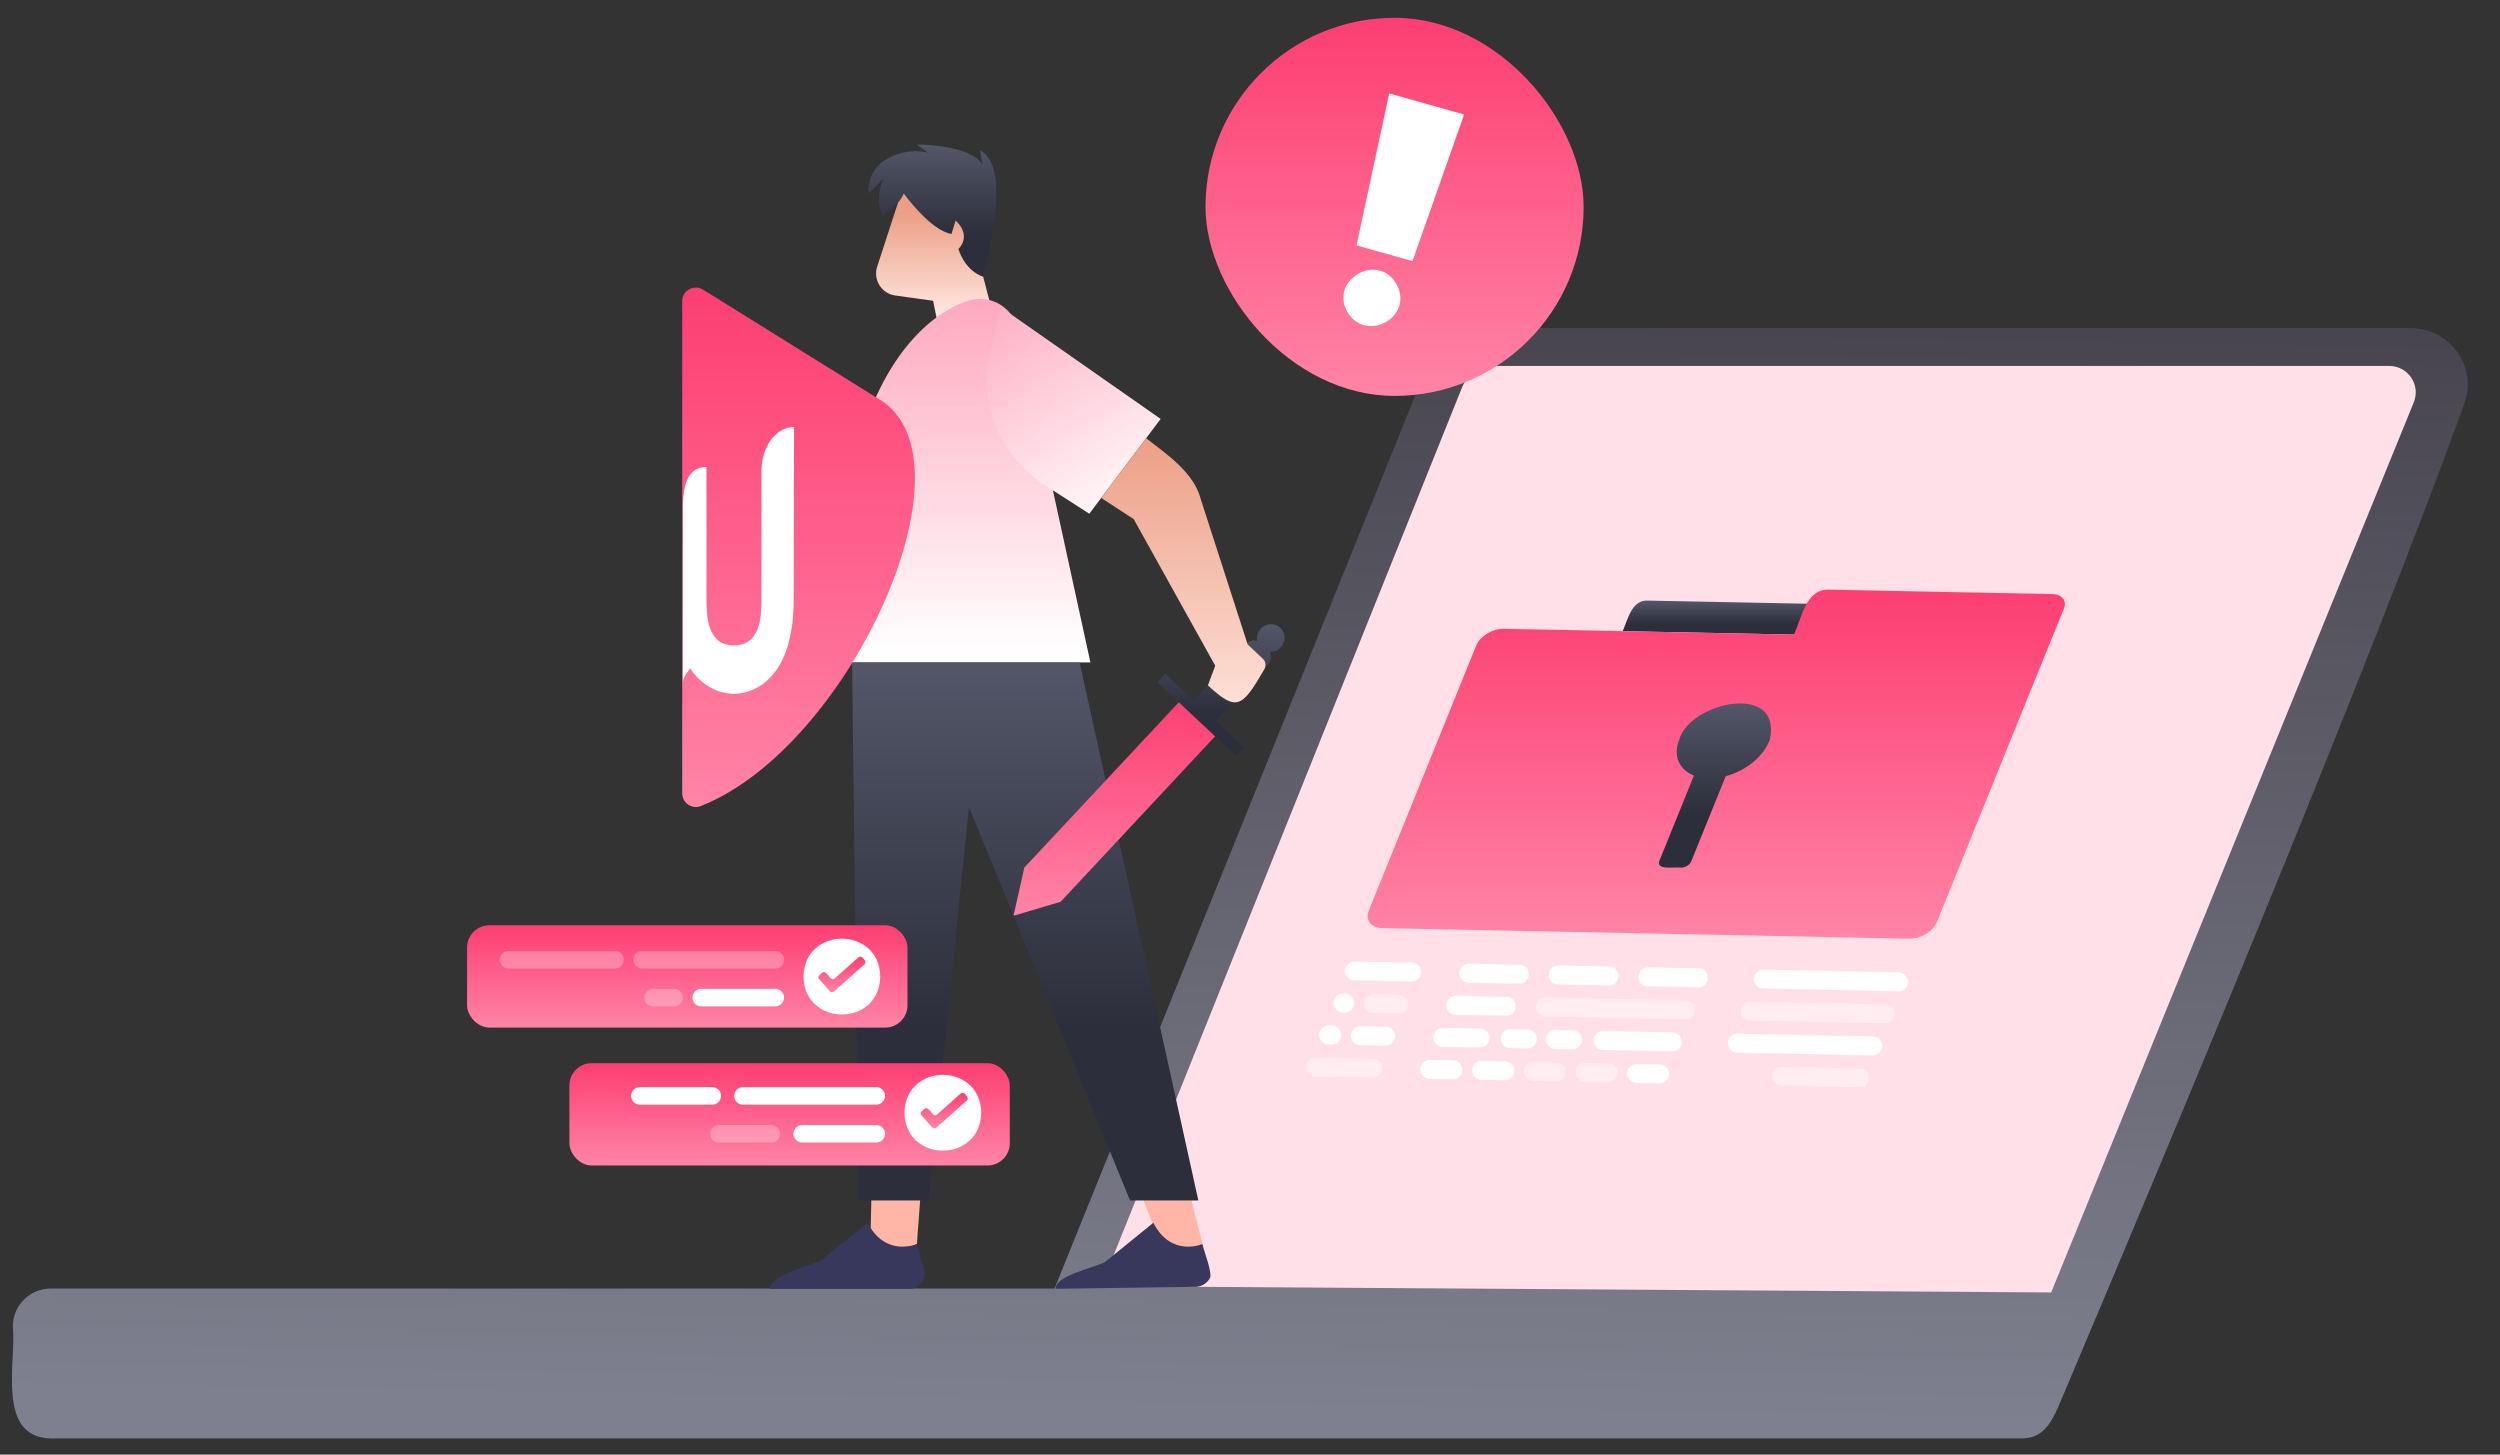<svg xmlns="http://www.w3.org/2000/svg" xmlns:xlink="http://www.w3.org/1999/xlink" width="562" height="327" fill="none" xmlns:v="https://vecta.io/nano"><rect width="100%" height="100%" fill="#333333" stroke="none"/><style><![CDATA[.B{fill:#fff}.C{fill-opacity:.41}.D{fill-opacity:.27}]]></style><path d="M11.391 289.662H237.06L319.41 85.79c2.944-7.28 9.987-12.051 17.829-12.051h204.593c8.908 0 15.183 8.698 12.14 17.071-27.74 76.313-86.5 213.981-90.97 224.746-1.981 4.771-4.045 7.804-8.502 7.804H11.419c-12.381-.221-7.704-17.456-8.529-25.122-.028-4.743 3.797-8.576 8.502-8.576z" fill="url(#A)"/><path d="M247.543 289.138l81.112-202.024c1.183-2.923 4.017-4.854 7.153-4.854H537.1c4.237 0 7.126 4.302 5.503 8.218l-81.496 200.066-213.564-1.406z" fill="#ffe0e9"/><path d="M206.108 279.651l.908-12.05h-11.089l-.22 9.651c.028 0 5.118 5.736 10.401 2.399z" fill="#ffb6a6"/><path d="M206.107 279.651s-7.016 3.089-11.06-4.77l-10.456 8.438c-2.586 1.241-11.776 3.53-11.5 6.398h31.861c1.513-.166 3.384-2.317 2.889-3.833 0-.111-1.734-6.233-1.734-6.233z" fill="#38385c"/><path d="M270.325 279.651l-3.026-12.05h-11.088l3.714 9.651c.027 0 5.09 5.736 10.4 2.399z" fill="#ffb6a6"/><path d="M270.325 279.651s-7.016 3.089-11.061-4.77l-10.923 8.879c-2.586 1.241-11.281 3.116-11.005 5.957l31.613-.441c1.128-.056 2.421-.828 2.972-1.848.853-1.02-1.486-6.618-1.596-7.777z" fill="#38385c"/><path d="M202.558 43.46l-5.366 16.463c-.963 2.978.991 6.094 4.073 6.508l8.501 1.186 2.807 13.871h13.482l-9.933-38.028h-13.564z" fill="url(#B)"/><path d="M203.136 43.46s5.97 8.356 10.758 9.128l.935-3.006s3.715 3.061.633 6.398c0 0 1.238 4.688 5.53 6.232.468-3.033 6.906-24.24-.66-28.459l.523 3.364c-1.403-3.006-8.089-4.55-14.83-4.633l2.669 1.848c-5.173-1.379-14.088 1.406-13.4 9.128l3.412-3.447s-2.256 3.723-.358 8.521c.055 0 4.21-2.813 4.788-5.074z" fill="url(#C)"/><path d="M217.856 67.562c-12.272 3.695-32.824 24.047-28.037 81.35h55.303l-16.371-75.118a8.69 8.69 0 0 0-10.895-6.232z" fill="url(#D)"/><path d="M191.552 148.94l1.43 120.922h15.738l9.107-88.437 36.209 88.437h15.353L242.7 148.94h-51.148z" fill="url(#E)"/><path d="M225.064 69.106l35.851 25.067-16.041 21.317-10.168-6.542a28 28 0 0 1-12.016-30.33l2.374-9.511z" fill="url(#F)"/><path d="M273.983 164.631l-8.171-7.639-35.548 38.055-2.421 10.81 10.592-3.143 35.548-38.083z" fill="url(#G)"/><path d="M277.808 169.898l-17.636-16.546 1.761-1.903 6.41 6.012 11.941-12.796a2.23 2.23 0 0 1 2.394-.551c-.77-2.813 2.999-5.074 5.118-2.951 2.173 1.903.385 5.736-2.421 5.322.522.828.467 1.931-.248 2.703l-11.941 12.795 6.411 6.012-1.789 1.903z" fill="url(#H)"/><path d="M247.543 111.932l10.097-13.429c4.623 3.612 10.758 7.693 12.299 13.733l10.538 32.65 3.384 3.171c.716.662.826 1.738.275 2.537-4.897 8.411-6.108 9.514-12.601 3.475l1.651-4.412-18.325-32.954-7.318-4.771z" fill="url(#I)"/><path d="M158.04 65.108l39.922 24.846c22.067 13.954-6.961 77.848-40.225 91.167-2.036.965-4.375-.524-4.375-2.785V67.728c-.027-2.399 2.614-3.888 4.678-2.62z" fill="url(#J)"/><path d="M178.5 96c-4.053 0-7.321 4.405-7.321 9.869v28.583a45.02 45.02 0 0 1-.152 3.654c-.101 1.229-.354 2.356-.759 3.381s-1.014 1.878-1.824 2.561-1.976 1.024-3.445 1.024-2.634-.341-3.445-1.024a6.34 6.34 0 0 1-1.823-2.561c-.406-1.025-.659-2.152-.76-3.381s-.152-2.459-.152-3.654v-29.471c-4.053 0-5.302 3.738-5.302 9.202v39.776s-.236-1.237 1.021-2.876c.203-.274.405-.547.608-.854.203.307.405.58.608.854.81 1.024 1.646 1.844 2.482 2.492a11.55 11.55 0 0 0 6.712 2.425c2.559-.102 4.813-.922 6.789-2.425a13.68 13.68 0 0 0 2.457-2.492c.81-1.025 1.519-2.288 2.153-3.825s1.139-3.347 1.519-5.464.558-4.542.558-7.376L178.5 96z" class="B"/><rect x="271" y="4" width="85" height="85" rx="42.5" fill="url(#K)"/><g class="B"><path d="M313.947 63.909c-4.099-7.28-15.078-1.131-11.088 6.15 4.155 7.17 15.05 1.269 11.088-6.15zm15.188-38.166L312.296 21l-7.346 34.167 12.574 3.53 11.611-32.954zm65.278 193.552a2.13 2.13 0 0 0 1.928 2.923l30.42.624c.883.018 1.684-.511 2.015-1.329a2.13 2.13 0 0 0-1.928-2.924l-30.42-.623c-.882-.018-1.684.51-2.015 1.329z"/><path d="M391.495 226.505a2.14 2.14 0 0 0 1.943 2.936l30.408.599c.882.018 1.683-.511 2.014-1.329a2.13 2.13 0 0 0-1.929-2.924l-30.407-.624a2.14 2.14 0 0 0-2.029 1.342z" class="C"/><path d="M388.581 233.716c-.559 1.381.439 2.893 1.929 2.922l30.42.6c.881.017 1.682-.511 2.013-1.329a2.13 2.13 0 0 0-1.929-2.922l-30.421-.6c-.881-.017-1.682.511-2.012 1.329z"/><path d="M398.486 241.162c-.558 1.381.439 2.893 1.929 2.922l17.598.351c.882.018 1.683-.511 2.014-1.329a2.13 2.13 0 0 0-1.929-2.923l-17.599-.35c-.881-.018-1.683.511-2.013 1.329z" class="C"/><path d="M368.496 218.796c-.559 1.381.44 2.893 1.93 2.921l11.361.217c.877.017 1.674-.506 2.007-1.317a2.13 2.13 0 0 0-1.926-2.934l-11.361-.216c-.881-.017-1.681.512-2.011 1.329zm-10.07 14.312c-.559 1.381.44 2.893 1.929 2.922l15.591.299c.88.016 1.681-.512 2.011-1.329a2.13 2.13 0 0 0-1.93-2.922l-15.59-.299c-.881-.016-1.681.512-2.011 1.329zm-10.703-.22a2.13 2.13 0 0 0 1.929 2.923l3.814.075c.881.018 1.682-.511 2.013-1.328a2.13 2.13 0 0 0-1.929-2.923l-3.814-.075c-.882-.018-1.683.511-2.013 1.328zm-10.181-.193a2.13 2.13 0 0 0 1.929 2.923l3.814.075c.882.018 1.683-.511 2.013-1.328a2.13 2.13 0 0 0-1.929-2.923l-3.814-.075c-.882-.018-1.683.511-2.013 1.328zm-15.159-.304c-.559 1.381.44 2.893 1.929 2.922l8.327.161c.881.017 1.681-.512 2.011-1.329.559-1.381-.44-2.893-1.929-2.922l-8.327-.16c-.881-.017-1.681.511-2.011 1.328zm25.972-14.007a2.13 2.13 0 0 0 1.929 2.925l11.349.236c.885.019 1.689-.51 2.024-1.33a2.14 2.14 0 0 0-1.939-2.945l-11.349-.216a2.13 2.13 0 0 0-2.014 1.33zm-20.142-.401a2.14 2.14 0 0 0 1.943 2.935l11.349.216c.878.017 1.676-.507 2.009-1.319a2.13 2.13 0 0 0-1.924-2.937l-11.349-.235c-.889-.019-1.697.515-2.028 1.34zm37.747 22.533a2.13 2.13 0 0 0 1.925 2.934l5.143.102c.882.018 1.683-.511 2.013-1.328a2.13 2.13 0 0 0-1.928-2.923l-5.144-.103a2.13 2.13 0 0 0-2.009 1.318z"/><path d="M354.354 240.279a2.13 2.13 0 0 0 1.929 2.923l5.143.102c.878.018 1.676-.506 2.009-1.318.568-1.382-.43-2.904-1.924-2.933l-5.144-.103c-.882-.017-1.683.511-2.013 1.329zm-11.612-.221a2.13 2.13 0 0 0 1.929 2.923l5.144.103a2.13 2.13 0 0 0 2.009-1.318 2.13 2.13 0 0 0-1.925-2.934l-5.143-.102c-.882-.018-1.683.511-2.014 1.328z" class="C"/><path d="M331.131 239.813c-.559 1.381.437 2.895 1.927 2.929l5.149.117a2.14 2.14 0 0 0 2.033-1.341 2.14 2.14 0 0 0-1.942-2.934l-5.15-.102a2.13 2.13 0 0 0-2.017 1.331zm-11.665-.223a2.13 2.13 0 0 0 1.929 2.922l5.162.103a2.13 2.13 0 0 0 2.014-1.329 2.13 2.13 0 0 0-1.929-2.922l-5.163-.103c-.881-.018-1.682.511-2.013 1.329z"/><path d="M345.439 225.581a2.13 2.13 0 0 0 1.929 2.923l31.501.626c.878.018 1.676-.506 2.01-1.318a2.13 2.13 0 0 0-1.925-2.934l-31.502-.626c-.882-.017-1.683.511-2.013 1.329z" class="C"/><path d="M325.299 225.193c-.559 1.381.44 2.894 1.93 2.922l11.352.217c.881.016 1.681-.512 2.011-1.329.559-1.381-.44-2.893-1.929-2.922l-11.353-.216c-.881-.017-1.681.511-2.011 1.328zm-22.755-7.721a2.13 2.13 0 0 0 1.93 2.922l12.812.244c.88.017 1.68-.512 2.011-1.329.558-1.381-.441-2.893-1.93-2.921l-12.812-.245a2.13 2.13 0 0 0-2.011 1.329z"/><path d="M293.793 239.079a2.14 2.14 0 0 0 1.943 2.935l12.799.244a2.13 2.13 0 0 0 2.013-1.33 2.13 2.13 0 0 0-1.929-2.925l-12.798-.265a2.14 2.14 0 0 0-2.028 1.341z" class="C"/><path d="M303.864 232.01a2.13 2.13 0 0 0 1.926 2.924l5.658.122a2.13 2.13 0 0 0 2.019-1.329 2.13 2.13 0 0 0-1.927-2.925l-5.658-.122c-.883-.019-1.687.51-2.018 1.33z"/><path d="M306.803 224.801a2.13 2.13 0 0 0 1.922 2.936l5.639.122a2.13 2.13 0 0 0 2.019-1.33 2.13 2.13 0 0 0-1.927-2.924l-5.639-.122c-.879-.02-1.68.505-2.014 1.318z" class="C"/><path d="M299.983 224.676a2.13 2.13 0 0 0 1.925 2.926l.32.007a2.13 2.13 0 0 0 2.022-1.33 2.13 2.13 0 0 0-1.925-2.925l-.32-.008a2.13 2.13 0 0 0-2.022 1.33zm-3.272 7.195a2.13 2.13 0 0 0 1.927 2.924l.677.014c.884.019 1.686-.51 2.017-1.329a2.13 2.13 0 0 0-1.927-2.924l-.677-.015a2.13 2.13 0 0 0-2.017 1.33z"/></g><path d="M364.78 141.88l43.637.883 2.807-6.95-40.749-.799c-3.686-.249-4.567 4.357-5.695 6.866z" fill="url(#L)"/><path d="M338.064 141.356l65.208 1.296c1.678-3.474 2.641-10.368 7.951-10.093l50.213.993c2.119.055 3.247 1.517 2.532 3.282l-3.274 8.052-.303.717-24.955 61.633c-.881 2.151-3.66 3.833-6.218 3.778l-118.448-2.372c-2.559-.055-3.934-1.82-3.054-3.971l24.13-59.537c.88-2.151 3.659-3.833 6.218-3.778z" fill="url(#M)"/><path d="M377.491 166.285c2.284-8.383 23.057-13.071 20.388-.138-1.266 3.861-5.42 7.143-9.933 8.328l-7.759 19.166c-.33.8-1.348 1.406-2.283 1.406-1.046-.248-5.723.717-4.87-1.544l7.759-19.165c-3.302-1.297-4.76-4.44-3.302-8.053z" fill="url(#N)"/><rect x="128" y="239" width="99" height="23" rx="5" fill="url(#O)"/><path d="M203.328 250.145c.192 11.361 17.059 11.361 17.251 0-.192-11.362-17.059-11.362-17.251 0z" class="B"/><path d="M209.731 250.503c-.44-.386-1.21-1.875-1.953-1.186-.413.331-1.101.883-.606 1.434l2.367 2.675c.715.745 1.458-.496 2.008-.882l5.778-5.129c.578-.497-.055-1.131-.413-1.517a.69.69 0 0 0-.963-.055l-5.282 4.688c-.248.276-.688.248-.936-.028z" fill="url(#P)"/><g class="B"><path d="M167.028 244.381h29.953c1.089 0 1.972.883 1.972 1.972s-.883 1.972-1.972 1.972h-29.953c-1.089 0-1.972-.883-1.972-1.972s.883-1.972 1.972-1.972zm13.316 8.521h16.637c1.089 0 1.972.883 1.972 1.972s-.883 1.972-1.972 1.972h-16.637a1.972 1.972 0 1 1 0-3.944z"/><path d="M161.635 252.902h11.74c1.089 0 1.972.883 1.972 1.972s-.883 1.972-1.972 1.972h-11.74a1.97 1.97 0 1 1 0-3.944z" class="D"/><path d="M143.861 244.381h16.252c1.089 0 1.972.883 1.972 1.972s-.883 1.972-1.972 1.972h-16.252a1.97 1.97 0 1 1 0-3.944z"/></g><rect x="105" y="208" width="99" height="23" rx="5" fill="url(#Q)"/><path d="M180.629 219.535c.192 11.362 17.058 11.362 17.251 0-.193-11.361-17.059-11.361-17.251 0z" class="B"/><path d="M186.731 219.894c-.44-.386-1.21-1.876-1.953-1.186-.413.331-1.101.882-.606 1.434l2.367 2.675c.715.744 1.458-.497 2.008-.883l5.778-5.129c.578-.496-.055-1.131-.413-1.517a.69.69 0 0 0-.963-.055l-5.282 4.688c-.248.276-.688.248-.936-.027z" fill="url(#R)"/><g class="B"><path d="M144.328 213.772h29.954a1.97 1.97 0 0 1 1.972 1.971c0 1.089-.883 1.972-1.972 1.972h-29.954a1.97 1.97 0 1 1 0-3.943z" class="D"/><path d="M157.645 222.293h16.637a1.97 1.97 0 0 1 1.972 1.971c0 1.089-.883 1.972-1.972 1.972h-16.637c-1.089 0-1.972-.883-1.972-1.972a1.97 1.97 0 0 1 1.972-1.971z"/><path d="M146.805 222.293h4.669a1.972 1.972 0 1 1 0 3.943h-4.669c-1.089 0-1.972-.883-1.972-1.972a1.97 1.97 0 0 1 1.972-1.971zm-32.494-8.521h23.928a1.97 1.97 0 0 1 1.972 1.971c0 1.089-.883 1.972-1.972 1.972h-23.928c-1.089 0-1.972-.883-1.972-1.972a1.97 1.97 0 0 1 1.972-1.971z" class="D"/></g><defs><linearGradient id="A" x1="588.472" y1="64.34" x2="584.012" y2="322.957" xlink:href="#S"><stop stop-color="#45424b"/><stop offset="1" stop-color="#7f808f"/></linearGradient><linearGradient id="B" x1="226" y1="48" x2="226" y2="70.5" xlink:href="#S"><stop stop-color="#ec9f86"/><stop offset="1" stop-color="#ffe6de"/></linearGradient><linearGradient id="C" x1="225.459" y1="31.366" x2="225.459" y2="52.709" xlink:href="#S"><stop stop-color="#56596b"/><stop offset="1" stop-color="#2c2e3b"/></linearGradient><linearGradient id="D" x1="245.122" y1="67.202" x2="245.122" y2="148.912" xlink:href="#S"><stop offset=".008" stop-color="#ffa9c0"/><stop offset=".978" stop-color="#fff"/></linearGradient><linearGradient id="E" x1="273.365" y1="144.386" x2="273.365" y2="231.204" xlink:href="#S"><stop stop-color="#56596b"/><stop offset="1" stop-color="#2c2e3b"/></linearGradient><linearGradient id="F" x1="228" y1="61" x2="260.915" y2="115.49" xlink:href="#S"><stop offset=".008" stop-color="#ffa9c0"/><stop offset=".978" stop-color="#fff"/></linearGradient><linearGradient id="G" x1="273.983" y1="156.992" x2="273.983" y2="205.857" xlink:href="#S"><stop stop-color="#fd3e72"/><stop offset="1" stop-color="#ff84a5"/></linearGradient><linearGradient id="H" x1="290.223" y1="139.213" x2="290.223" y2="160.444" xlink:href="#S"><stop stop-color="#56596b"/><stop offset="1" stop-color="#2c2e3b"/></linearGradient><linearGradient id="I" x1="286.676" y1="98.503" x2="286.676" y2="164.933" xlink:href="#S"><stop stop-color="#ec9f86"/><stop offset="1" stop-color="#ffe6de"/></linearGradient><linearGradient id="J" x1="205.67" y1="64.644" x2="205.67" y2="181.42" xlink:href="#S"><stop stop-color="#fd3e72"/><stop offset="1" stop-color="#ff84a5"/></linearGradient><linearGradient id="K" x1="271" y1="4" x2="271" y2="89" xlink:href="#S"><stop stop-color="#fd3e72"/><stop offset="1" stop-color="#ff84a5"/></linearGradient><linearGradient id="L" x1="413.596" y1="134.712" x2="413.596" y2="140.282" xlink:href="#S"><stop stop-color="#56596b"/><stop offset="1" stop-color="#2c2e3b"/></linearGradient><linearGradient id="M" x1="464.183" y1="132.551" x2="464.183" y2="211.015" xlink:href="#S"><stop stop-color="#fd3e72"/><stop offset="1" stop-color="#ff84a5"/></linearGradient><linearGradient id="N" x1="399.402" y1="156.732" x2="399.402" y2="183.243" xlink:href="#S"><stop stop-color="#56596b"/><stop offset="1" stop-color="#2c2e3b"/></linearGradient><linearGradient id="O" x1="128" y1="239" x2="128" y2="262" xlink:href="#S"><stop stop-color="#fd3e72"/><stop offset="1" stop-color="#ff84a5"/></linearGradient><linearGradient id="P" x1="207" y1="245.673" x2="207" y2="253.66" xlink:href="#S"><stop stop-color="#fd3e72"/><stop offset="1" stop-color="#ff84a5"/></linearGradient><linearGradient id="Q" x1="105" y1="208" x2="105" y2="231" xlink:href="#S"><stop stop-color="#fd3e72"/><stop offset="1" stop-color="#ff84a5"/></linearGradient><linearGradient id="R" x1="184" y1="215.063" x2="184" y2="223.05" xlink:href="#S"><stop stop-color="#fd3e72"/><stop offset="1" stop-color="#ff84a5"/></linearGradient><linearGradient id="S" gradientUnits="userSpaceOnUse"/></defs></svg>